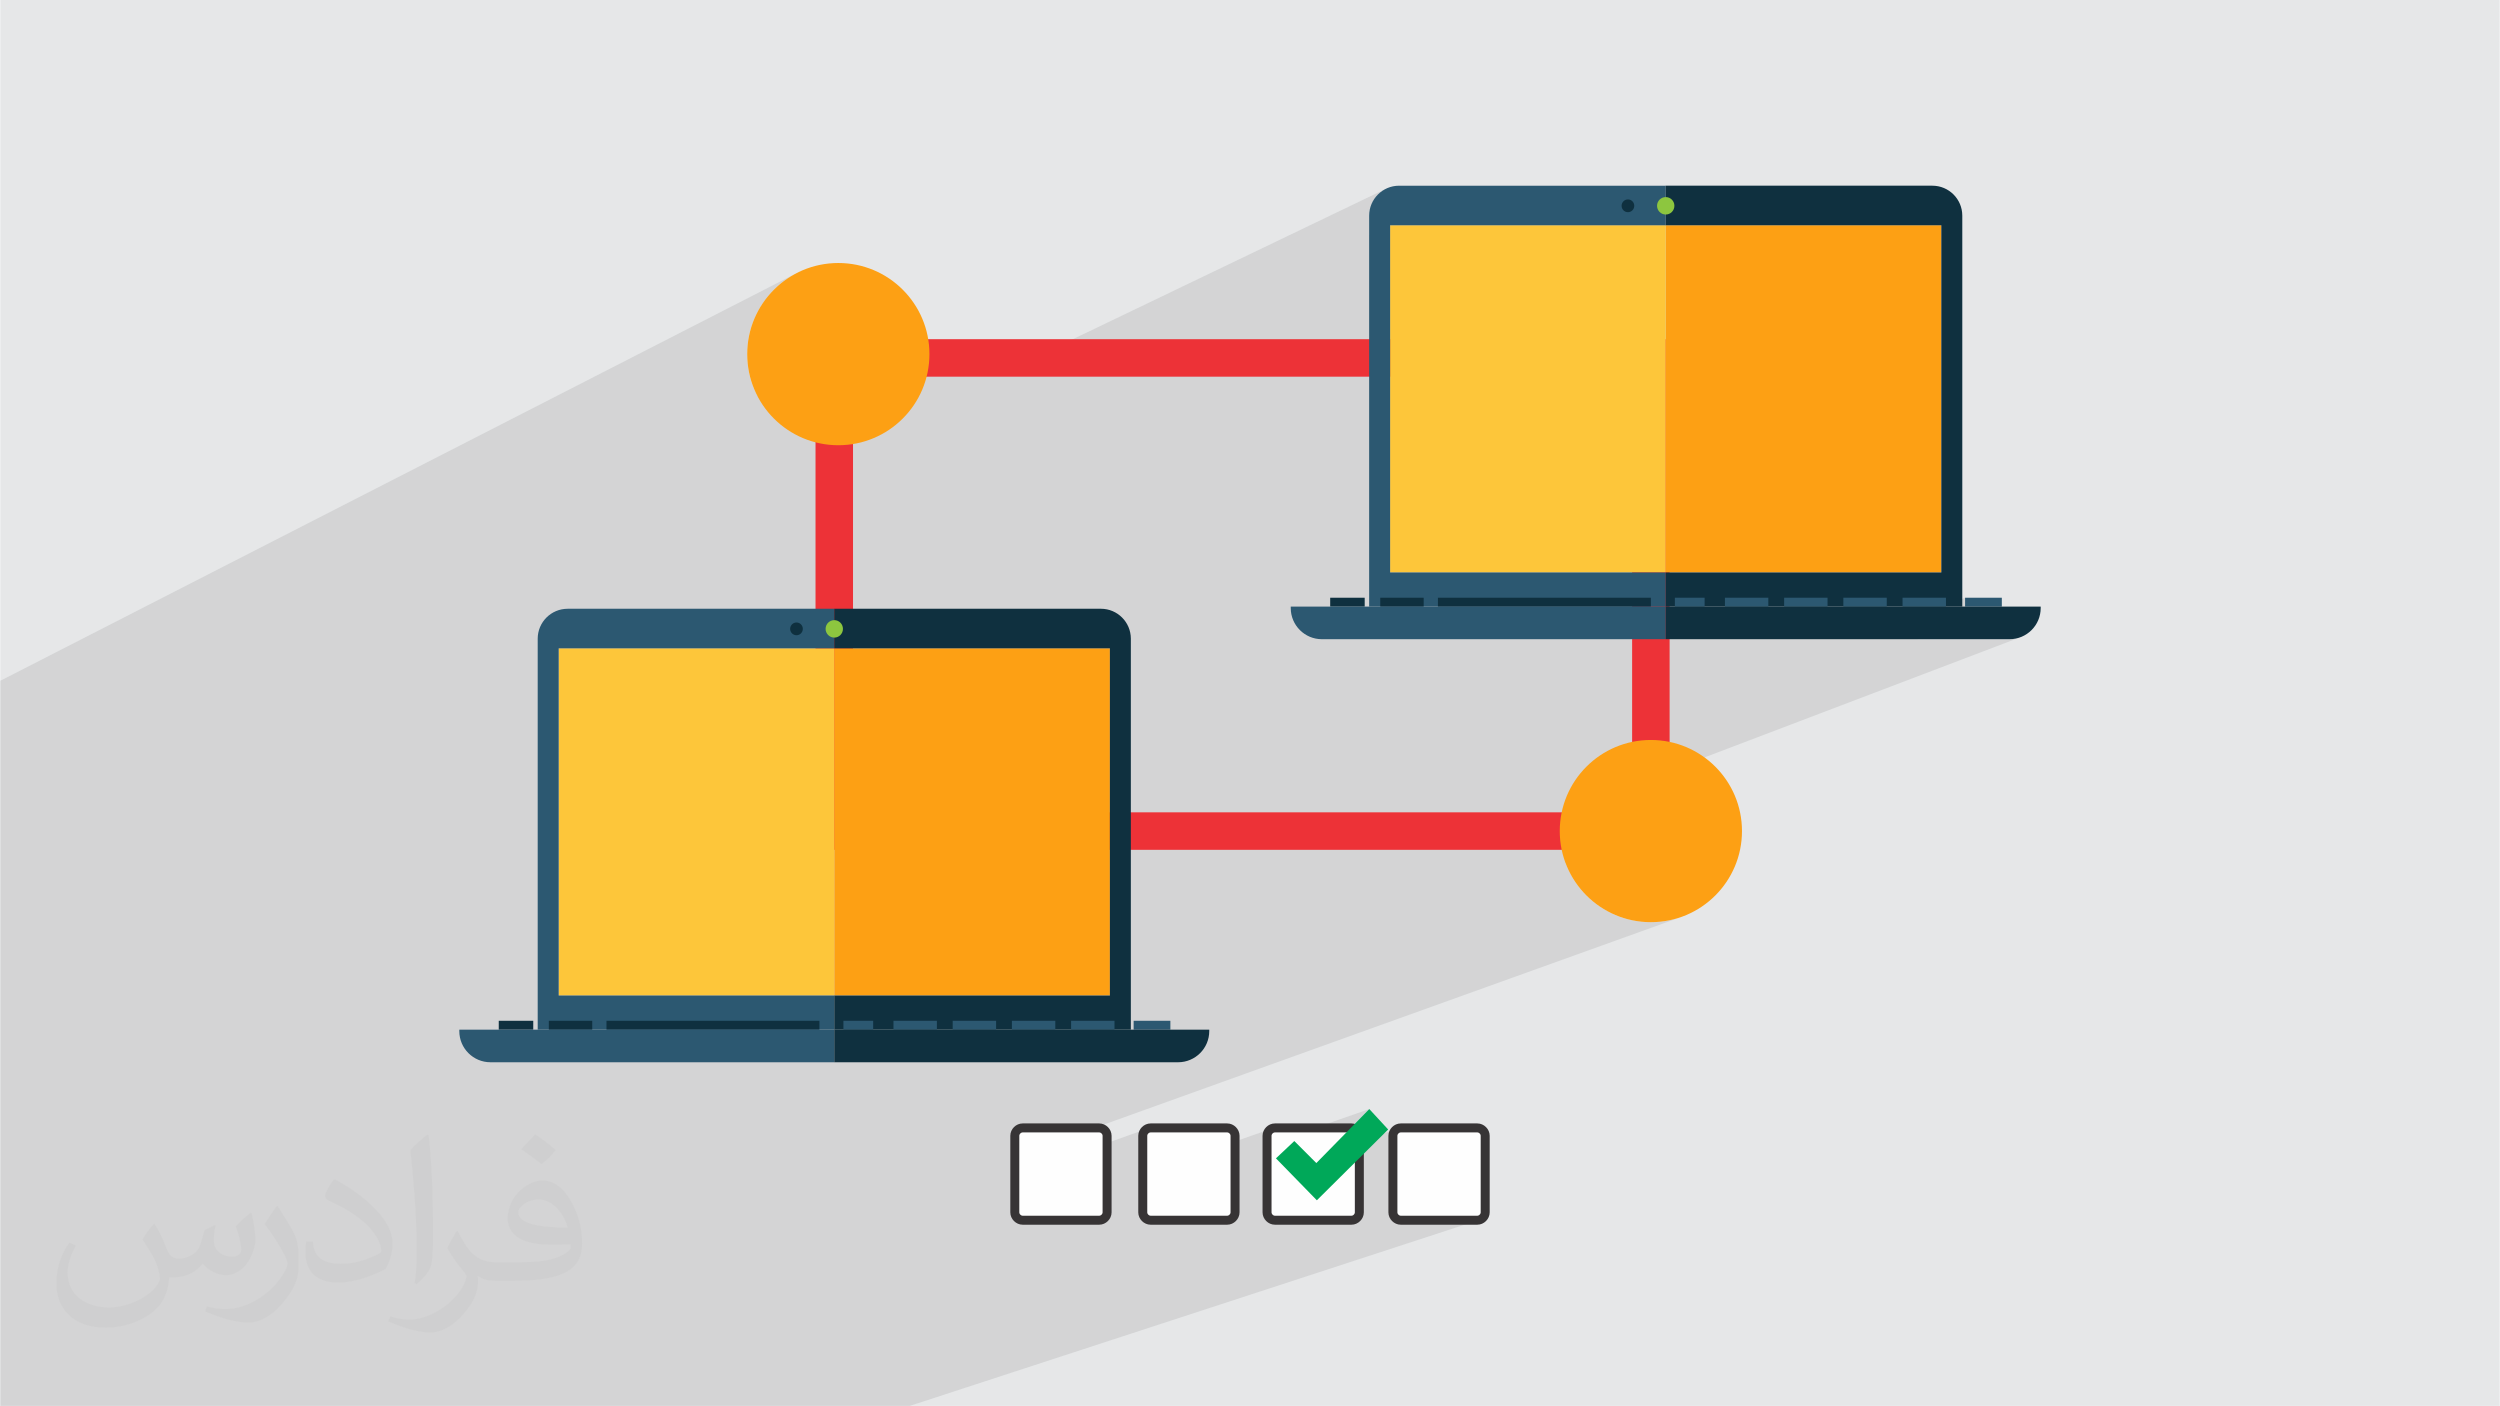 <?xml version="1.0" encoding="UTF-8"?>
<!DOCTYPE svg PUBLIC "-//W3C//DTD SVG 1.1//EN" "http://www.w3.org/Graphics/SVG/1.1/DTD/svg11.dtd">
<!-- Creator: CorelDRAW -->
<svg xmlns="http://www.w3.org/2000/svg" xml:space="preserve" width="3.704in" height="2.083in" version="1.1" style="shape-rendering:geometricPrecision; text-rendering:geometricPrecision; image-rendering:optimizeQuality; fill-rule:evenodd; clip-rule:evenodd"
viewBox="0 0 3703.74 2083.33"
 xmlns:xlink="http://www.w3.org/1999/xlink"
 xmlns:xodm="http://www.corel.com/coreldraw/odm/2003">
 <defs>
  <style type="text/css">
   <![CDATA[
    .str1 {stroke:#ED3237;stroke-width:55.56;stroke-miterlimit:2.613}
    .str0 {stroke:#373435;stroke-width:13.33;stroke-miterlimit:2.613}
    .fil5 {fill:none}
    .fil4 {fill:#00A859}
    .fil0 {fill:#E6E7E8}
    .fil11 {fill:#FDA014}
    .fil3 {fill:#FEFEFE}
    .fil9 {fill:#0F303F;fill-rule:nonzero}
    .fil8 {fill:#2C5871;fill-rule:nonzero}
    .fil10 {fill:#8DC63F;fill-rule:nonzero}
    .fil6 {fill:#FDA014;fill-rule:nonzero}
    .fil7 {fill:#FDC63A;fill-rule:nonzero}
    .fil2 {fill:#373435;fill-opacity:0.031}
    .fil1 {fill:#373435;fill-opacity:0.102}
   ]]>
  </style>
 </defs>
 <g id="Layer_x0020_1">
  <polygon class="fil0" points="-0,0 3703.74,0 3703.74,2083.33 -0,2083.33 "/>
  <polygon class="fil1" points="2840.7,947.19 2965.95,898.91 2911.5,898.91 2911.5,885.73 2883.15,896.75 2883.15,885.73 2818.83,885.73 2795.42,894.91 2795.42,885.73 2781.02,885.73 2876.3,848.27 2876.3,333.79 2467.89,333.79 2467.89,319.2 2472.95,316.88 2470.54,317.63 2467.95,317.9 2467.89,317.89 2467.89,275.18 2418.32,298.09 2417.19,297.14 2415.6,296.27 2413.84,295.72 2411.95,295.52 2410.03,295.72 2408.25,296.27 2327.17,333.79 2059.5,333.79 2028.43,348.54 2028.43,319.56 2028.65,315.02 2029.33,310.62 2030.42,306.37 2031.91,302.29 2033.78,298.41 2036.01,294.75 2038.56,291.33 2041.43,288.18 2044.58,285.31 2048,282.76 2051.65,280.54 2055.54,278.67 1531.55,530.4 1235.83,530.4 1121.95,586.82 1120.14,583.29 1117.44,577.31 1115.02,571.17 1112.9,564.9 1111.08,558.5 1109.57,551.96 1108.38,545.31 1107.52,538.56 1107,531.7 1106.83,524.75 1107,517.8 1107.52,510.95 1108.38,504.19 1109.57,497.54 1111.08,491.01 1112.9,484.6 1115.02,478.33 1117.44,472.2 1120.14,466.22 1123.12,460.4 1126.37,454.74 1129.89,449.26 1133.65,443.97 1137.66,438.87 1141.9,433.97 1146.37,429.28 1151.06,424.81 1155.96,420.57 1161.06,416.56 1166.35,412.8 1171.83,409.29 1177.48,406.04 1183.3,403.06 -0,1008.81 -0,1142.78 -0,1267.9 -0,1270.49 -0,1288.52 -0,1297.97 -0,1323.47 -0,1349.74 -0,1460.29 -0,1461.11 -0,1462.68 -0,1465.63 -0,1473.09 -0,1478.43 -0,1479.19 -0,1486.44 -0,1502.76 -0,1503.83 -0,1516.54 -0,1669.46 -0,1713.02 -0,1714.72 -0,1722.45 -0,1739.86 -0,1750.42 -0,1751.79 -0,1752.65 -0,1757.48 -0,1767.83 -0,1796.11 -0,1807.52 -0,1809.46 -0,1817.64 -0,1829.72 -0,1845.51 -0,1848.91 -0,1851.36 -0,1869.3 -0,1869.42 -0,1877.03 -0,1881.2 -0,1963.43 -0,1988.48 -0,1999.95 -0,2000.57 -0,2007.42 -0,2015.43 -0,2023.57 -0,2025.5 -0,2026.81 -0,2046.81 -0,2049.35 -0,2054.49 -0,2058.07 -0,2075.41 -0,2082.96 -0,2083.33 8.52,2083.33 38.11,2083.33 53.36,2083.33 73.14,2083.33 82.92,2083.33 127.48,2083.33 151.43,2083.33 157.31,2083.33 177.85,2083.33 181.35,2083.33 227.52,2083.33 232.5,2083.33 349.41,2083.33 356.33,2083.33 379.96,2083.33 399.67,2083.33 475.59,2083.33 547.42,2083.33 567.64,2083.33 686.05,2083.33 710.09,2083.33 727.27,2083.33 730.79,2083.33 764.15,2083.33 786.46,2083.33 828.24,2083.33 831.49,2083.33 833.04,2083.33 859.63,2083.33 874.81,2083.33 896.02,2083.33 900.02,2083.33 901.45,2083.33 1005.67,2083.33 1007.18,2083.33 1028.24,2083.33 1047.35,2083.33 1070.64,2083.33 1174.87,2083.33 1176.32,2083.33 1198.99,2083.33 1241.97,2083.33 1346.2,2083.33 1347.61,2083.33 2193.17,1807.2 2191.01,1807.91 2188.72,1808.15 2075.28,1808.15 2072.99,1807.91 2070.83,1807.2 2068.85,1806.1 2067.12,1804.65 2065.67,1802.91 2064.57,1800.94 2063.87,1798.78 2063.63,1796.5 2063.63,1683.05 2063.87,1680.76 2064.57,1678.61 2065.68,1676.63 2067.13,1674.89 2068.86,1673.44 2070.84,1672.34 1964.46,1708.9 2028.65,1643.43 1877.12,1696.15 1877.12,1683.05 1877.37,1680.76 1878.07,1678.61 1879.17,1676.63 1880.62,1674.89 1882.36,1673.44 1884.33,1672.34 1692.96,1739.33 1692.96,1683.05 1693.2,1680.76 1693.9,1678.61 1695,1676.63 1696.45,1674.89 1698.19,1673.44 1700.16,1672.34 1503.35,1742.51 1503.35,1713.86 2492.31,1358.33 2486.04,1360.46 2479.63,1362.28 2473.1,1363.78 2466.45,1364.97 2459.69,1365.83 2452.84,1366.35 2445.89,1366.53 2438.94,1366.35 2432.09,1365.83 2425.33,1364.97 2418.68,1363.78 2412.15,1362.28 2405.74,1360.46 2399.47,1358.33 2393.33,1355.92 2387.35,1353.21 2381.54,1350.23 2375.88,1346.98 2370.4,1343.47 2365.11,1339.7 2360.01,1335.7 2355.11,1331.45 2350.42,1326.98 2345.95,1322.3 2341.71,1317.4 2337.7,1312.3 2333.94,1307 2330.43,1301.52 2327.17,1295.87 2324.19,1290.05 2321.49,1284.07 2319.37,1278.71 2445.89,1231.52 2445.89,1152.6 2995.34,943.56 2991.1,945.11 2986.68,946.25 2982.09,946.95 2977.37,947.19 "/>
  <path class="fil2" d="M228.61 1813.57c7.07,10.83 11.67,21.15 16.15,32.5 3.33,6.67 5,19.06 20.63,19.06 4.58,0 11.15,-1.46 16.98,-4.69 6.56,-3.44 11.56,-8.65 14.17,-16.56l6.25 -21.04 15.21 -7.5 1.04 1.04c-2.08,8.02 -2.6,15.52 -2.6,21.46 0,17.71 15.1,24.37 27.19,24.37 7.07,0 13.44,-3.54 13.44,-9.9 0,-8.44 -3.54,-22.59 -8.13,-35.31 7.07,-7.07 14.17,-14.17 22.29,-19.9l1.25 0.72c3.54,14.91 5.52,29.79 5.52,39.58 0,9.69 -4.27,20.42 -7.81,27.5 -7.29,13.65 -20.21,24.69 -35.83,24.69 -11.78,0 -25,-6.04 -34.06,-16.87l-0.52 0c-8.54,10.42 -21.77,20 -42.93,20l-6.56 0c-0.94,13.96 -3.96,23.85 -8.54,32.71 -12.6,24.69 -50,41.98 -85.09,41.98 -48.96,0 -73.54,-28.23 -73.54,-65.83 0,-23.23 7.6,-44.79 19.27,-60.09l9.58 3.96c-7.29,13.96 -12.19,27.3 -12.19,40 0,35.2 28.65,51.98 61.67,51.98 30.52,0 68.44,-19.48 75.31,-42.08 -2.6,-24.58 -11.87,-36.15 -26.04,-58.75 4.27,-7.5 9.79,-15 16.67,-23.02l1.25 0 0 0 0 0 0 0 0 0 -0.03 -0.01 0 0 0.02 -0.02zm563.96 -132.5c10.31,6.46 20.42,14.17 30.31,23.02 -5.52,7.6 -12.4,14.69 -20.94,20.94 -9.9,-8.02 -19.79,-14.8 -29.9,-22.08 6.87,-7.71 13.65,-15.21 20.52,-21.87l0 0 0 0 0 0 0 0 0.01 -0.01 0 0zm5.31 96.35c-16.67,0 -30.31,10.94 -30.31,18.96 0,17.5 33.33,22.81 73.13,22.59 -5,-20.42 -22.41,-41.56 -42.81,-41.56l0 0 0 0 0 0 -0.01 0 0 0 0.01 0zm-37.4 93.13c21.67,0 40.63,-0.63 55.1,-4.27 16.04,-4.06 29.69,-12.29 29.69,-17.81 0,-1.56 0,-3.23 -0.52,-4.79 -9.06,0.83 -19.37,0.83 -28.44,0.83 -29.37,0 -51.87,-6.67 -60.73,-23.13 -2.19,-4.58 -3.74,-9.69 -3.74,-15.52 0,-15.73 6.87,-31.46 18.96,-42.19 10.09,-8.85 21.25,-14.37 32.6,-14.37 20.52,0 36.78,16.46 48.23,42.5 6.25,14.06 10.52,30.43 10.52,51.04 0,13.75 -3.74,25.31 -12.29,33.96 -15.94,15.31 -45.21,21.15 -90.21,21.15l-20.31 0 0 0 -5.31 0c-11.15,0 -19.17,-1.98 -25.52,-6.87l-1.04 0c0.31,2.6 0.52,5.21 0.52,7.5 0,10.09 -3.33,23.02 -10.09,33.33 -20,29.79 -41.56,42.6 -60.31,42.6 -18.96,0 -42.19,-7.29 -63.02,-16.67l3.65 -7.29c6.77,2.81 16.15,4.79 29.06,4.79 33.85,0 78.23,-32.71 83.75,-64.48 -1.25,-2.6 -3.54,-6.04 -6.77,-9.58 -9.9,-11.78 -16.15,-21.67 -21.98,-31.98 5,-9.9 9.58,-17.81 13.85,-24.9l1.77 -0.21c14.48,29.37 27.6,46.35 56.87,46.35l4.58 0 0 0 21.15 0 0 0 0.01 0.01 0 0 -0.01 0.01zm-146.46 31.04c2.5,-13.54 2.71,-28.65 2.71,-42.93l0 -21.04c0,-39.27 -5,-96.35 -9.06,-133.33 7.07,-7.81 16.98,-16.77 24.79,-22.81l2.3 0.63c5.31,46.77 6.56,101.15 6.56,151.04 0,13.13 -0.52,26.04 -1.77,35.42 -0.72,11.78 -7.6,20.83 -22.29,34.48l-3.23 -1.46 0 0 0 0 0 0 0 0 0 -0.01 0 0 0 0zm-150.72 -61.98c0.72,18.44 9.79,33.13 41.35,33.13 19.69,0 36.35,-5.21 54.79,-14.06 3.33,-1.46 5.1,-3.44 5.1,-5.1 0,-11.56 -8.85,-26.87 -23.75,-40.83 -14.48,-13.13 -33.65,-24.58 -51.46,-32.29 -6.15,-2.6 -8.13,-5.43 -8.13,-8.02 0,-5.31 7.07,-16.46 12.81,-24.48l2.08 -0.21c20.42,10.73 43.33,26.67 60.31,44.48 15.42,16.24 24.9,32.81 24.9,50.83 0,13.33 -3.96,26.04 -10.52,37.6 -22.5,11.25 -46.46,19.9 -70.21,19.9 -28.74,0 -48.44,-13.54 -48.44,-45.31 0,-3.44 0,-8.74 1.25,-15.63l9.9 0 0 0 0 0 0 0 0 0 0.02 -0.01 0 0 -0 -0zm-52.08 -52.3l17.81 28.85c6.56,10.73 12.71,22.41 12.71,40.83l0 23.65c0,18.96 -12.19,39.37 -31.87,59.58 -15.31,13.75 -28.96,19.57 -41.56,19.57 -18.75,0 -40.1,-5.83 -64.91,-16.56l2.81 -7.29c7.81,2.19 16.87,3.85 27.92,3.85 35.63,-0.21 72.08,-26.25 88.65,-58.02 1.98,-3.65 2.71,-6.98 2.71,-9.27 0,-3.74 -1.98,-7.81 -3.54,-11.46 -8.96,-17.19 -19.06,-32.81 -30.21,-47.19 5.83,-9.27 11.67,-18.13 17.93,-26.77l1.56 0.21 0 0 0 0 0 0 -0.01 0.02 0 0 0.01 -0.02z"/>
  <g id="_1959084294768">
   <g>
    <path class="fil3 str0" d="M1515 1671.4l113.45 0c6.21,0 11.65,5.44 11.65,11.65l0 113.45c0,6.22 -5.45,11.66 -11.65,11.66l-113.45 0c-6.22,0 -11.65,-5.44 -11.65,-11.66l0 -113.45c0,-6.22 5.44,-11.65 11.65,-11.65z"/>
    <path class="fil3 str0" d="M1704.61 1671.4l113.45 0c6.22,0 11.66,5.44 11.66,11.65l0 113.45c0,6.22 -5.44,11.66 -11.66,11.66l-113.45 0c-6.21,0 -11.65,-5.44 -11.65,-11.66l0 -113.45c0,-6.22 5.43,-11.65 11.65,-11.65z"/>
    <path class="fil3 str0" d="M1888.78 1671.4l113.45 0c6.21,0 11.66,5.44 11.66,11.65l0 113.45c0,6.22 -5.44,11.66 -11.66,11.66l-113.45 0c-6.22,0 -11.65,-5.44 -11.65,-11.66l0 -113.45c0,-6.22 5.44,-11.65 11.65,-11.65z"/>
    <path class="fil3 str0" d="M2075.28 1671.4l113.45 0c6.22,0 11.66,5.44 11.66,11.65l0 113.45c0,6.22 -5.43,11.66 -11.66,11.66l-113.45 0c-6.22,0 -11.65,-5.44 -11.65,-11.66l0 -113.45c0,-6.22 5.44,-11.65 11.65,-11.65z"/>
    <polygon class="fil4" points="2028.65,1643.43 2056.62,1673.73 1950.94,1778.65 1890.33,1716.48 1917.53,1690.83 1950.17,1723.48 "/>
   </g>
   <g>
    <rect class="fil5 str1" x="1235.83" y="530.4" width="1210.06" height="701.12"/>
    <g>
     <polygon class="fil6" points="1235.83,1475.17 1644.24,1475.17 1644.24,960.69 1235.83,960.69 "/>
     <polygon class="fil7" points="827.43,1475.17 1235.83,1475.17 1235.83,960.69 827.43,960.69 "/>
     <path class="fil8" d="M1235.83 1475.17l-408.39 0 0 -514.48 408.39 0 0 -58.61 -395.08 0c-24.51,0 -44.39,19.87 -44.39,44.39l0 579.35 439.46 0 0 -50.64z"/>
     <path class="fil9" d="M1644.24 960.69l0 514.48 -408.41 0 0 50.64 439.48 0 0 -579.35c0,-24.51 -19.87,-44.39 -44.38,-44.39l-395.11 0 0 58.61 408.41 0z"/>
     <polygon class="fil9" points="738.64,1525.81 789.77,1525.81 789.77,1512.63 738.64,1512.63 "/>
     <polygon class="fil9" points="812.85,1525.81 877.17,1525.81 877.17,1512.63 812.85,1512.63 "/>
     <polygon class="fil8" points="1249.38,1525.81 1293.46,1525.81 1293.46,1512.63 1249.38,1512.63 "/>
     <polygon class="fil8" points="1323.56,1525.81 1387.88,1525.81 1387.88,1512.63 1323.56,1512.63 "/>
     <polygon class="fil8" points="1411.3,1525.81 1475.61,1525.81 1475.61,1512.63 1411.3,1512.63 "/>
     <polygon class="fil8" points="1499.04,1525.81 1563.35,1525.81 1563.35,1512.63 1499.04,1512.63 "/>
     <polygon class="fil8" points="1586.77,1525.81 1651.08,1525.81 1651.08,1512.63 1586.77,1512.63 "/>
     <polygon class="fil8" points="1679.44,1525.81 1733.89,1525.81 1733.89,1512.63 1679.44,1512.63 "/>
     <polygon class="fil9" points="898.28,1525.81 1213.83,1525.81 1213.83,1512.63 898.28,1512.63 "/>
     <path class="fil8" d="M680.19 1525.81l0 2.1c0,25.52 20.68,46.18 46.18,46.18l509.46 0 0 -48.28 -555.64 0z"/>
     <path class="fil9" d="M1235.83 1525.81l0 48.28 509.48 0c25.5,0 46.18,-20.67 46.18,-46.18l0 -2.1 -555.66 0z"/>
     <path class="fil10" d="M1222.97 931.87c0,-7.1 5.71,-12.92 12.91,-12.92 7.11,0 12.81,5.82 12.81,12.92 0,7.11 -5.71,12.93 -12.81,12.93 -7.2,0 -12.91,-5.82 -12.91,-12.93z"/>
     <path class="fil9" d="M1170.44 931.87c0,-5.2 4.18,-9.44 9.44,-9.44 5.19,0 9.35,4.25 9.35,9.44 0,5.22 -4.17,9.46 -9.35,9.46 -5.27,0 -9.44,-4.24 -9.44,-9.46z"/>
    </g>
    <g>
     <polygon class="fil6" points="2467.89,848.27 2876.3,848.27 2876.3,333.79 2467.89,333.79 "/>
     <polygon class="fil7" points="2059.5,848.27 2467.89,848.27 2467.89,333.79 2059.5,333.79 "/>
     <path class="fil8" d="M2467.89 848.27l-408.39 0 0 -514.48 408.39 0 0 -58.61 -395.08 0c-24.51,0 -44.39,19.87 -44.39,44.39l0 579.35 439.46 0 0 -50.64z"/>
     <path class="fil9" d="M2876.3 333.79l0 514.48 -408.41 0 0 50.64 439.48 0 0 -579.35c0,-24.51 -19.87,-44.39 -44.38,-44.39l-395.11 0 0 58.61 408.41 0z"/>
     <polygon class="fil9" points="1970.7,898.91 2021.83,898.91 2021.83,885.73 1970.7,885.73 "/>
     <polygon class="fil9" points="2044.91,898.91 2109.23,898.91 2109.23,885.73 2044.91,885.73 "/>
     <polygon class="fil8" points="2481.44,898.91 2525.53,898.91 2525.53,885.73 2481.44,885.73 "/>
     <polygon class="fil8" points="2555.63,898.91 2619.94,898.91 2619.94,885.73 2555.63,885.73 "/>
     <polygon class="fil8" points="2643.37,898.91 2707.68,898.91 2707.68,885.73 2643.37,885.73 "/>
     <polygon class="fil8" points="2731.11,898.91 2795.42,898.91 2795.42,885.73 2731.11,885.73 "/>
     <polygon class="fil8" points="2818.83,898.91 2883.15,898.91 2883.15,885.73 2818.83,885.73 "/>
     <polygon class="fil8" points="2911.5,898.91 2965.95,898.91 2965.95,885.73 2911.5,885.73 "/>
     <polygon class="fil9" points="2130.34,898.91 2445.89,898.91 2445.89,885.73 2130.34,885.73 "/>
     <path class="fil8" d="M1912.25 898.91l0 2.1c0,25.52 20.68,46.18 46.18,46.18l509.46 0 0 -48.28 -555.64 0z"/>
     <path class="fil9" d="M2467.89 898.91l0 48.28 509.48 0c25.5,0 46.18,-20.67 46.18,-46.18l0 -2.1 -555.66 0z"/>
     <path class="fil10" d="M2455.04 304.97c0,-7.1 5.71,-12.92 12.91,-12.92 7.11,0 12.81,5.82 12.81,12.92 0,7.11 -5.71,12.93 -12.81,12.93 -7.2,0 -12.91,-5.82 -12.91,-12.93z"/>
     <path class="fil9" d="M2402.5 304.97c0,-5.2 4.18,-9.44 9.44,-9.44 5.19,0 9.35,4.25 9.35,9.44 0,5.22 -4.17,9.46 -9.35,9.46 -5.27,0 -9.44,-4.24 -9.44,-9.46z"/>
    </g>
    <circle class="fil11" cx="1241.84" cy="524.75" r="135.01"/>
    <circle class="fil11" cx="2445.89" cy="1231.52" r="135.01"/>
   </g>
  </g>
 </g>
</svg>
